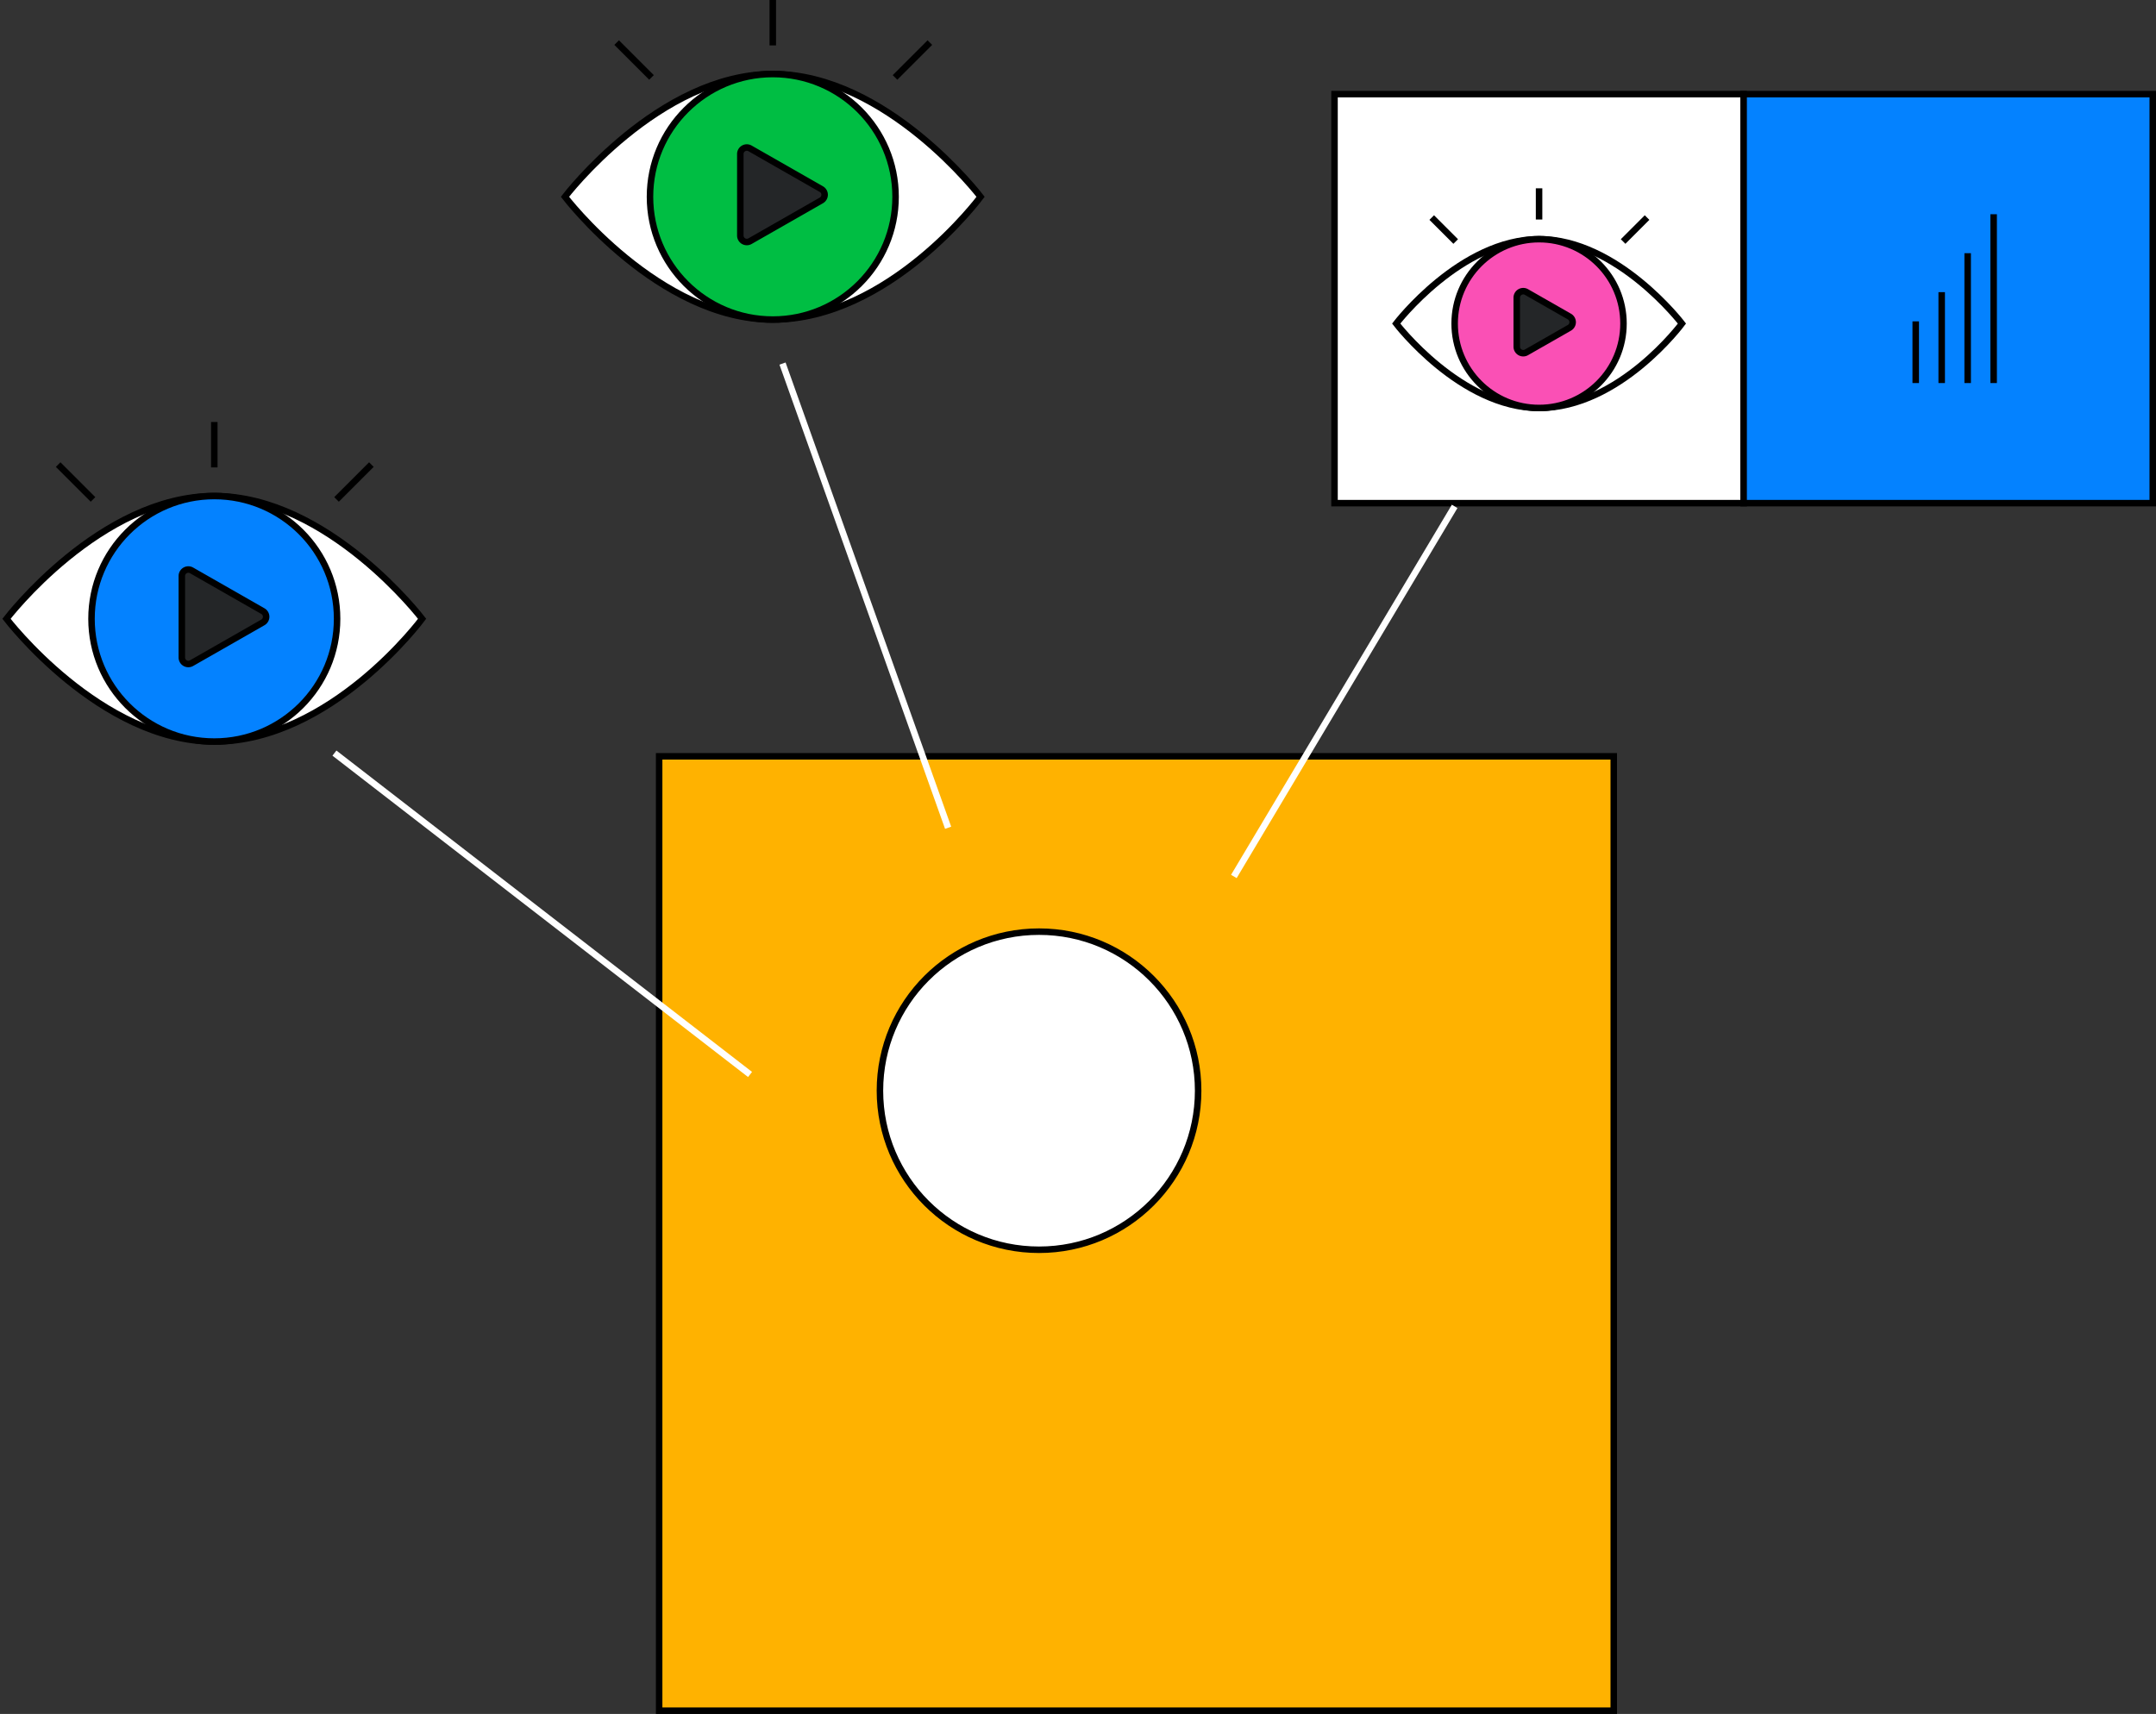<svg width="332" height="264" fill="none" xmlns="http://www.w3.org/2000/svg">
  <rect width="100%" height="100%" fill="#333333" stroke="none"/>
  <path fill="#FFB200" stroke="#000" d="M101.5 116.5h147v147h-147z" />
  <path fill="#fff" stroke="#000" d="M205.5 14.5h63v63h-63z" />
  <path fill="#0482FF" stroke="#000" d="M268.5 14.5h63v63h-63z" />
  <path d="M295 59v-9.5M299 59V45M303 59V39M307 59V33" stroke="#000" />
  <path d="M51.5 116l64 49.5M120.5 56l25.5 71.5M224 78l-34 57" stroke="#fff" />
  <circle cx="160" cy="168" r="24.5" fill="#fff" stroke="#000" />
  <path d="M65 95.313s-13.993 18.909-32 18.909c-17.57 0-32-18.91-32-18.91s14.43-18.908 32-18.908 32 18.909 32 18.909z"
    fill="#fff" stroke="#000" stroke-miterlimit="10" />
  <path
    d="M33 114.222c10.443 0 18.909-8.466 18.909-18.91 0-10.442-8.466-18.908-18.91-18.908-10.442 0-18.908 8.466-18.908 18.909S22.557 114.222 33 114.222z"
    fill="#0482FF" stroke="#000" stroke-miterlimit="10" />
  <path d="M14.323 76.927L8.956 71.56M51.822 76.927l5.367-5.367M33 71.996V65" stroke="#000" stroke-miterlimit="10" />
  <path d="M28 101.277V88.723a1 1 0 011.496-.868l10.985 6.277a1 1 0 010 1.736l-10.985 6.277a1 1 0 01-1.496-.868z"
    fill="#242628" stroke="#000" />
  <path d="M259 49.84s-9.62 13-22 13c-12.08 0-22-13-22-13s9.92-13 22-13 22 13 22 13z" fill="#fff" stroke="#000"
    stroke-miterlimit="10" />
  <path d="M237 62.84c7.18 0 13-5.82 13-13s-5.82-13-13-13-13 5.82-13 13 5.82 13 13 13z" fill="#FA50B5" stroke="#000"
    stroke-miterlimit="10" />
  <path d="M224.16 37.2l-3.69-3.69M249.94 37.2l3.69-3.69M237 33.81V29" stroke="#000" stroke-miterlimit="10" />
  <path d="M233.562 53.402v-7.554a1 1 0 011.497-.868l6.609 3.777a1 1 0 010 1.736l-6.609 3.777a1 1 0 01-1.497-.868z"
    fill="#242628" stroke="#000" />
  <path
    d="M151 30.313s-13.993 18.909-32 18.909c-17.571 0-32-18.91-32-18.91s14.429-18.908 32-18.908c17.571 0 32 18.909 32 18.909z"
    fill="#fff" stroke="#000" stroke-miterlimit="10" />
  <path
    d="M119 49.222c10.443 0 18.909-8.466 18.909-18.91 0-10.442-8.466-18.908-18.909-18.908s-18.909 8.466-18.909 18.909S108.557 49.222 119 49.222z"
    fill="#00BE43" stroke="#000" stroke-miterlimit="10" />
  <path d="M100.323 11.927L94.956 6.56M137.822 11.927l5.367-5.367M119 6.996V0" stroke="#000" stroke-miterlimit="10" />
  <path d="M114 36.277V23.723a1 1 0 011.496-.868l10.985 6.277a1 1 0 010 1.736l-10.985 6.277a1 1 0 01-1.496-.868z"
    fill="#242628" stroke="#000" />
</svg>